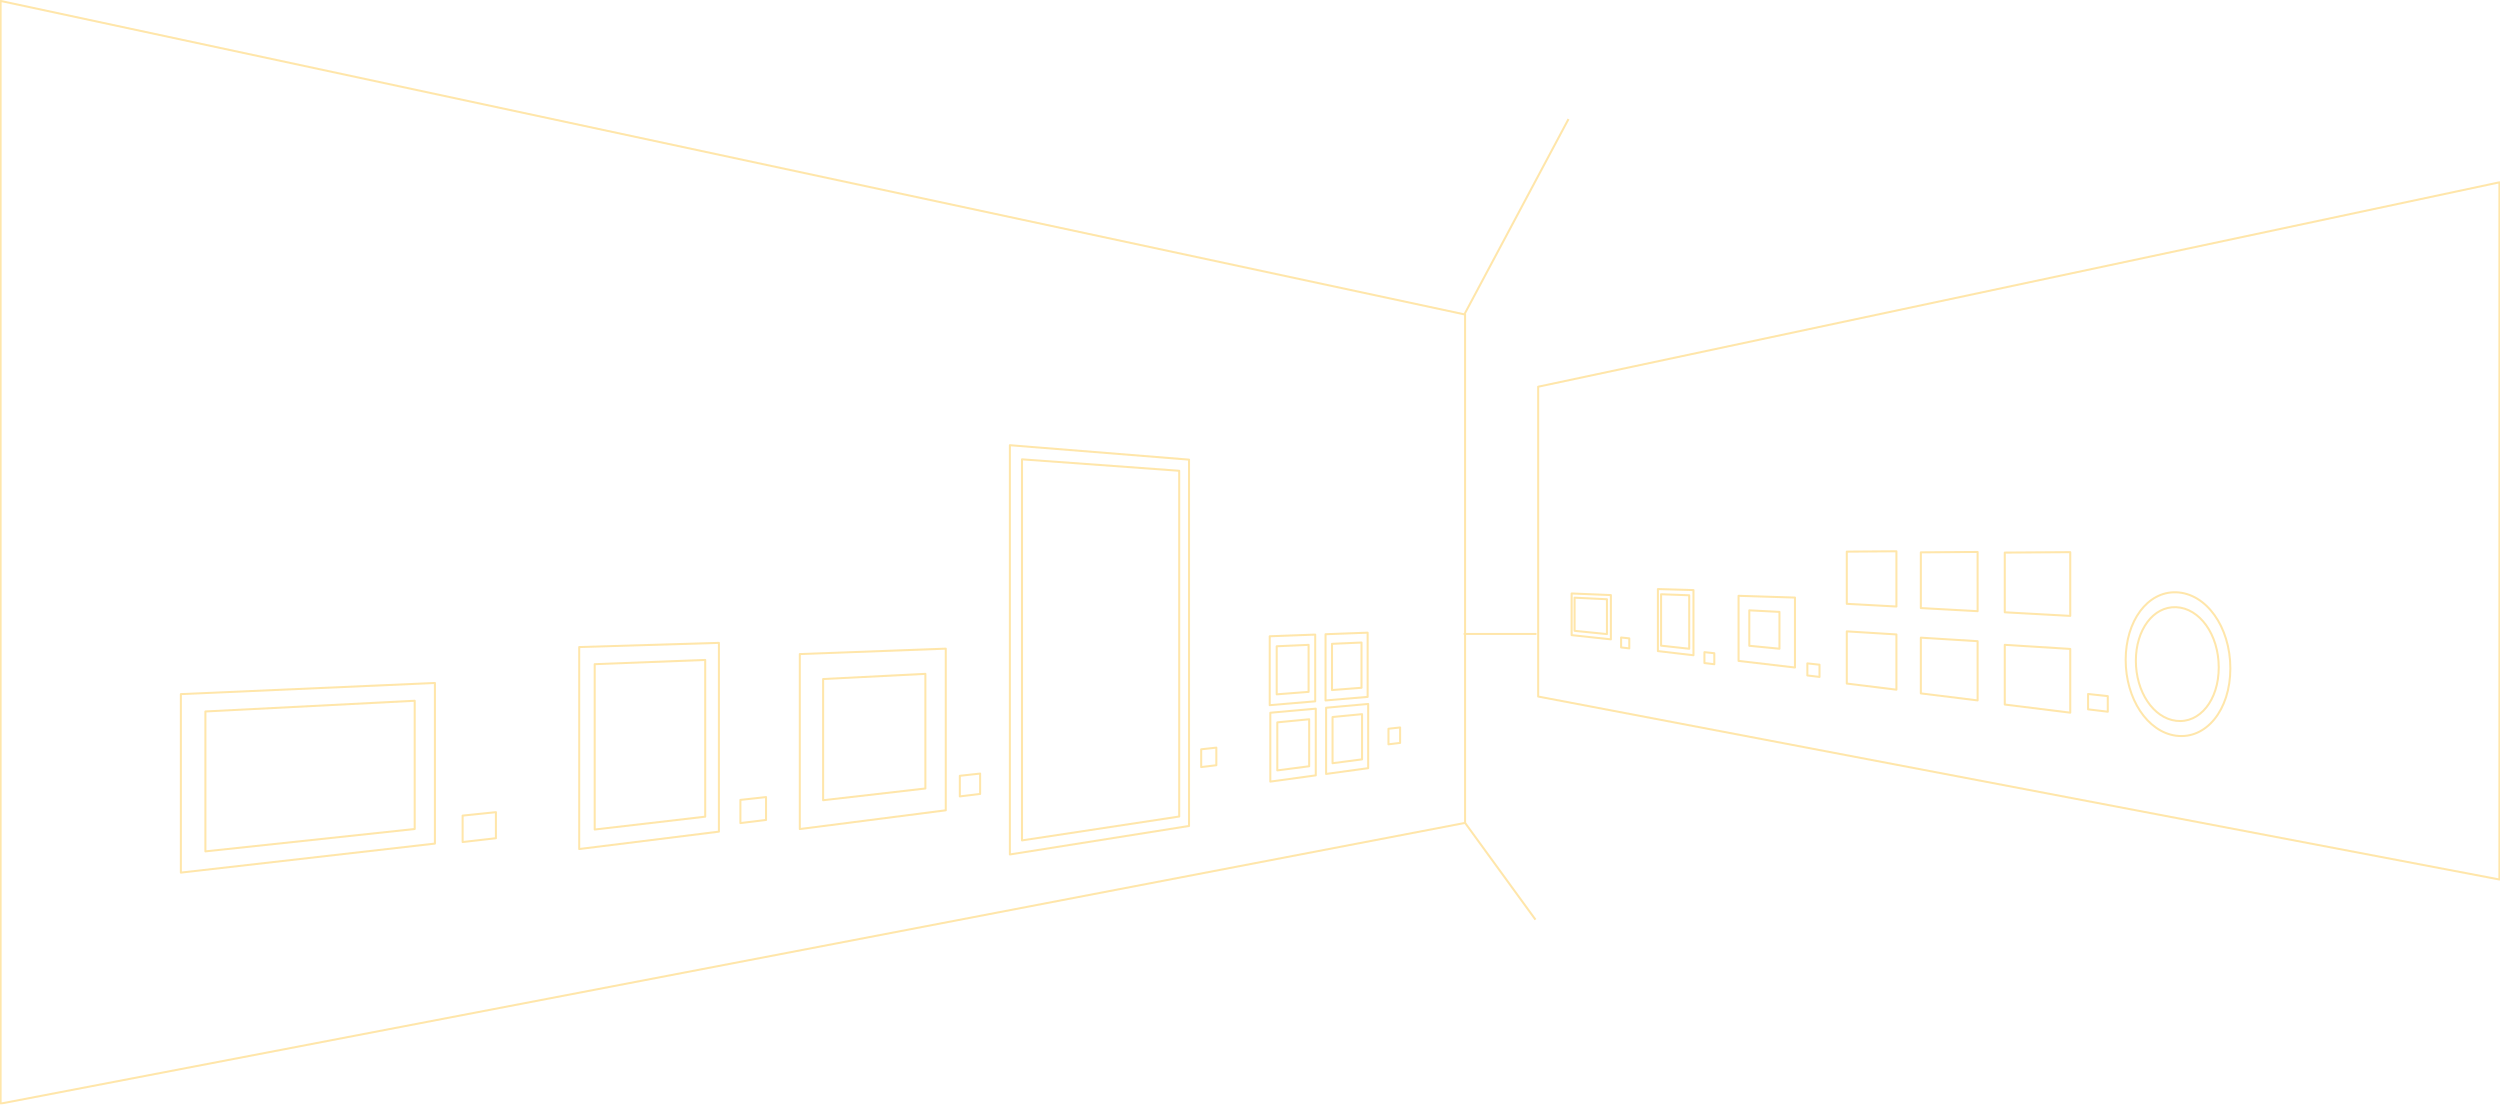 <svg xmlns="http://www.w3.org/2000/svg" xmlns:xlink="http://www.w3.org/1999/xlink" width="1226.437" height="541.863" viewBox="0 0 1226.437 541.863"><defs><clipPath id="a"><rect width="1226.437" height="541.863" fill="none" stroke="#ffd674" stroke-width="1"/></clipPath></defs><g transform="translate(486.089 -1205.049)" opacity="0.61"><g transform="translate(-486.089 1205.049)"><g clip-path="url(#a)"><path d="M1729.248,439.259,1257.7,349.5V197.516L1729.248,97.247Z" transform="translate(-503.111 -7.8)" fill="none" stroke="#ffd674" stroke-linecap="round" stroke-linejoin="round" stroke-width="1"/></g><path d="M1367.907,339.965l-17.443-2.042V307.495l17.443.493Z" transform="translate(-537.135 -18.512)" fill="none" stroke="#ffd674" stroke-linecap="round" stroke-linejoin="round" stroke-width="1"/><path d="M1367.927,338.183l-13.8-1.508V311.456l13.8.5Z" transform="translate(-539.246 -19.93)" fill="none" stroke="#ffd674" stroke-linecap="round" stroke-linejoin="round" stroke-width="1"/><path d="M1279.673,332.389V311.945l19.25.794v21.718Z" transform="translate(-508.669 -20.806)" fill="none" stroke="#ffd674" stroke-linecap="round" stroke-linejoin="round" stroke-width="1"/><path d="M1283.035,331.412V315.149l15.87.764v17.094Z" transform="translate(-510.584 -21.94)" fill="none" stroke="#ffd674" stroke-linecap="round" stroke-linejoin="round" stroke-width="1"/><path d="M1440.532,340.439l-14.8-1.44V321.614l14.8.76Z" transform="translate(-567.57 -22.197)" fill="none" stroke="#ffd674" stroke-linecap="round" stroke-linejoin="round" stroke-width="1"/><path d="M1440.6,345.587l-27.668-3.241V310.407l27.668.869Z" transform="translate(-560.035 -18.12)" fill="none" stroke="#ffd674" stroke-linecap="round" stroke-linejoin="round" stroke-width="1"/><path d="M1526.355,315.956l-24.34-1.327v-25.6l24.34-.175Z" transform="translate(-596.022 -18.413)" fill="none" stroke="#ffd674" stroke-linecap="round" stroke-linejoin="round" stroke-width="1"/><path d="M1588.848,317.873,1561,316.342V289.01l27.852-.189Z" transform="translate(-618.682 -18.043)" fill="none" stroke="#ffd674" stroke-linecap="round" stroke-linejoin="round" stroke-width="1"/><path d="M1526.355,359.081l-24.34-3v-25.6l24.34,1.5Z" transform="translate(-596.022 -20.743)" fill="none" stroke="#ffd674" stroke-linecap="round" stroke-linejoin="round" stroke-width="1"/><path d="M1588.848,364.042,1561,360.6V333.264l27.852,1.727Z" transform="translate(-618.682 -20.439)" fill="none" stroke="#ffd674" stroke-linecap="round" stroke-linejoin="round" stroke-width="1"/><path d="M1659.755,319.738l-32.121-1.765V288.686l32.121-.218Z" transform="translate(-644.142 -17.598)" fill="none" stroke="#ffd674" stroke-linecap="round" stroke-linejoin="round" stroke-width="1"/><path d="M1659.755,369.689l-32.121-3.989V336.414l32.121,2.006Z" transform="translate(-644.142 -20.071)" fill="none" stroke="#ffd674" stroke-linecap="round" stroke-linejoin="round" stroke-width="1"/><g clip-path="url(#a)"><path d="M1762.8,386.255c-14.084-1.857-24.721-18.159-24.721-37.18s10.637-33.6,24.721-33.179c14.683.439,26.628,16.845,26.628,37.334S1777.488,388.191,1762.8,386.255Z" transform="translate(-695.276 -25.336)" fill="none" stroke="#ffd674" stroke-linecap="round" stroke-linejoin="round" stroke-width="1"/><path d="M1766.132,379.582c-11.2-1.359-19.731-14.285-19.731-29.466s8.527-26.727,19.731-26.274c11.581.469,20.928,13.461,20.928,29.563S1777.713,380.987,1766.132,379.582Z" transform="translate(-698.603 -25.973)" fill="none" stroke="#ffd674" stroke-linecap="round" stroke-linejoin="round" stroke-width="1"/><path d="M1398.489,353.751l-4.838-.584v-5.339l4.838.527Z" transform="translate(-557.495 -27.898)" fill="none" stroke="#ffd674" stroke-linecap="round" stroke-linejoin="round" stroke-width="1"/><path d="M1329.521,345.345l-4.01-.458v-4.864l4.01.411Z" transform="translate(-530.237 -27.272)" fill="none" stroke="#ffd674" stroke-linecap="round" stroke-linejoin="round" stroke-width="1"/><path d="M1483.768,360.46l-5.969-.72v-5.928l5.969.651Z" transform="translate(-591.156 -28.378)" fill="none" stroke="#ffd674" stroke-linecap="round" stroke-linejoin="round" stroke-width="1"/><path d="M1717,378.836l-9.664-1.166v-7.53l9.664,1.053Z" transform="translate(-682.977 -29.688)" fill="none" stroke="#ffd674" stroke-linecap="round" stroke-linejoin="round" stroke-width="1"/><path d="M718.93,403.734.5,541.443V.5L718.93,154.335Z" transform="translate(-0.2 -0.04)" fill="none" stroke="#ffd674" stroke-linecap="round" stroke-linejoin="round" stroke-width="1"/><path d="M542.133,435.481,473.6,444.013V344.931l68.529-2.059Z" transform="translate(-189.453 -27.501)" fill="none" stroke="#ffd674" stroke-linecap="round" stroke-linejoin="round" stroke-width="1"/><path d="M540.469,428.872l-54.214,6.3V354.06l54.214-2.079Z" transform="translate(-194.514 -28.231)" fill="none" stroke="#ffd674" stroke-linecap="round" stroke-linejoin="round" stroke-width="1"/><path d="M147.894,457.3V369.735l124.626-5.47v78.793Z" transform="translate(-59.161 -29.217)" fill="none" stroke="#ffd674" stroke-linecap="round" stroke-linejoin="round" stroke-width="1"/><path d="M167.942,447.641V379.01l102.676-5.259v62.913Z" transform="translate(-67.181 -29.977)" fill="none" stroke="#ffd674" stroke-linecap="round" stroke-linejoin="round" stroke-width="1"/><path d="M723.2,415.638l-50.163,5.757V361.944L723.2,359.4Z" transform="translate(-269.23 -28.826)" fill="none" stroke="#ffd674" stroke-linecap="round" stroke-linejoin="round" stroke-width="1"/><path d="M725.569,425.264l-71.6,9.194V348.62l71.6-2.662Z" transform="translate(-261.602 -27.748)" fill="none" stroke="#ffd674" stroke-linecap="round" stroke-linejoin="round" stroke-width="1"/><path d="M1059.554,367l-15.643,1.211v-23.58l15.643-.69Z" transform="translate(-417.591 -27.587)" fill="none" stroke="#ffd674" stroke-linecap="round" stroke-linejoin="round" stroke-width="1"/><path d="M1060.515,371.2l-22.314,1.886v-33.8l22.314-.825Z" transform="translate(-415.306 -27.147)" fill="none" stroke="#ffd674" stroke-linecap="round" stroke-linejoin="round" stroke-width="1"/><path d="M1060.032,406.675l-15.629,2.036v-23.57l15.629-1.514Z" transform="translate(-417.787 -30.77)" fill="none" stroke="#ffd674" stroke-linecap="round" stroke-linejoin="round" stroke-width="1"/><path d="M1060.992,410.689l-22.3,3.063V379.97l22.3-2Z" transform="translate(-415.504 -30.316)" fill="none" stroke="#ffd674" stroke-linecap="round" stroke-linejoin="round" stroke-width="1"/><path d="M1103.6,364.89l-14.477,1.121V343.335l14.477-.637Z" transform="translate(-435.675 -27.487)" fill="none" stroke="#ffd674" stroke-linecap="round" stroke-linejoin="round" stroke-width="1"/><path d="M1104.492,368.944l-20.652,1.746V338.2l20.652-.762Z" transform="translate(-433.563 -27.065)" fill="none" stroke="#ffd674" stroke-linecap="round" stroke-linejoin="round" stroke-width="1"/><path d="M1104.04,403.077l-14.466,1.885V382.3l14.466-1.4Z" transform="translate(-435.856 -30.55)" fill="none" stroke="#ffd674" stroke-linecap="round" stroke-linejoin="round" stroke-width="1"/><path d="M1104.934,406.957l-20.635,2.835V377.313l20.635-1.853Z" transform="translate(-433.746 -30.114)" fill="none" stroke="#ffd674" stroke-linecap="round" stroke-linejoin="round" stroke-width="1"/><path d="M912.762,420.216l-77.115,11.715V244.985l77.115,5.614Z" transform="translate(-334.279 -19.649)" fill="none" stroke="#ffd674" stroke-linecap="round" stroke-linejoin="round" stroke-width="1"/><path d="M913.625,424.244l-87.882,13.98V237.456l87.882,7.078Z" transform="translate(-330.318 -19.046)" fill="none" stroke="#ffd674" stroke-linecap="round" stroke-linejoin="round" stroke-width="1"/><path d="M617.976,436.35l-12.58,1.529V426.507l12.58-1.382Z" transform="translate(-242.173 -34.098)" fill="none" stroke="#ffd674" stroke-linecap="round" stroke-linejoin="round" stroke-width="1"/><path d="M394.6,445.953l-16.333,1.878v-12.97l16.333-1.686Z" transform="translate(-151.315 -34.744)" fill="none" stroke="#ffd674" stroke-linecap="round" stroke-linejoin="round" stroke-width="1"/><path d="M794.771,422.581l-9.957,1.21v-10.11l9.957-1.094Z" transform="translate(-313.945 -33.092)" fill="none" stroke="#ffd674" stroke-linecap="round" stroke-linejoin="round" stroke-width="1"/><path d="M989.595,407.39l-7.423.9V399.57l7.423-.815Z" transform="translate(-392.893 -31.983)" fill="none" stroke="#ffd674" stroke-linecap="round" stroke-linejoin="round" stroke-width="1"/><path d="M1141,395.57l-5.71.693V388.62l5.71-.627Z" transform="translate(-454.144 -31.12)" fill="none" stroke="#ffd674" stroke-linecap="round" stroke-linejoin="round" stroke-width="1"/><line x1="34.926" transform="translate(718.424 310.997)" fill="none" stroke="#ffd674" stroke-linecap="round" stroke-linejoin="round" stroke-width="1"/><line x2="34.799" y2="47.829" transform="translate(718.47 403.329)" fill="none" stroke="#ffd674" stroke-width="1"/><line y1="95.658" x2="50.998" transform="translate(718.47 58.407)" fill="none" stroke="#ffd674" stroke-width="1"/></g></g></g></svg>